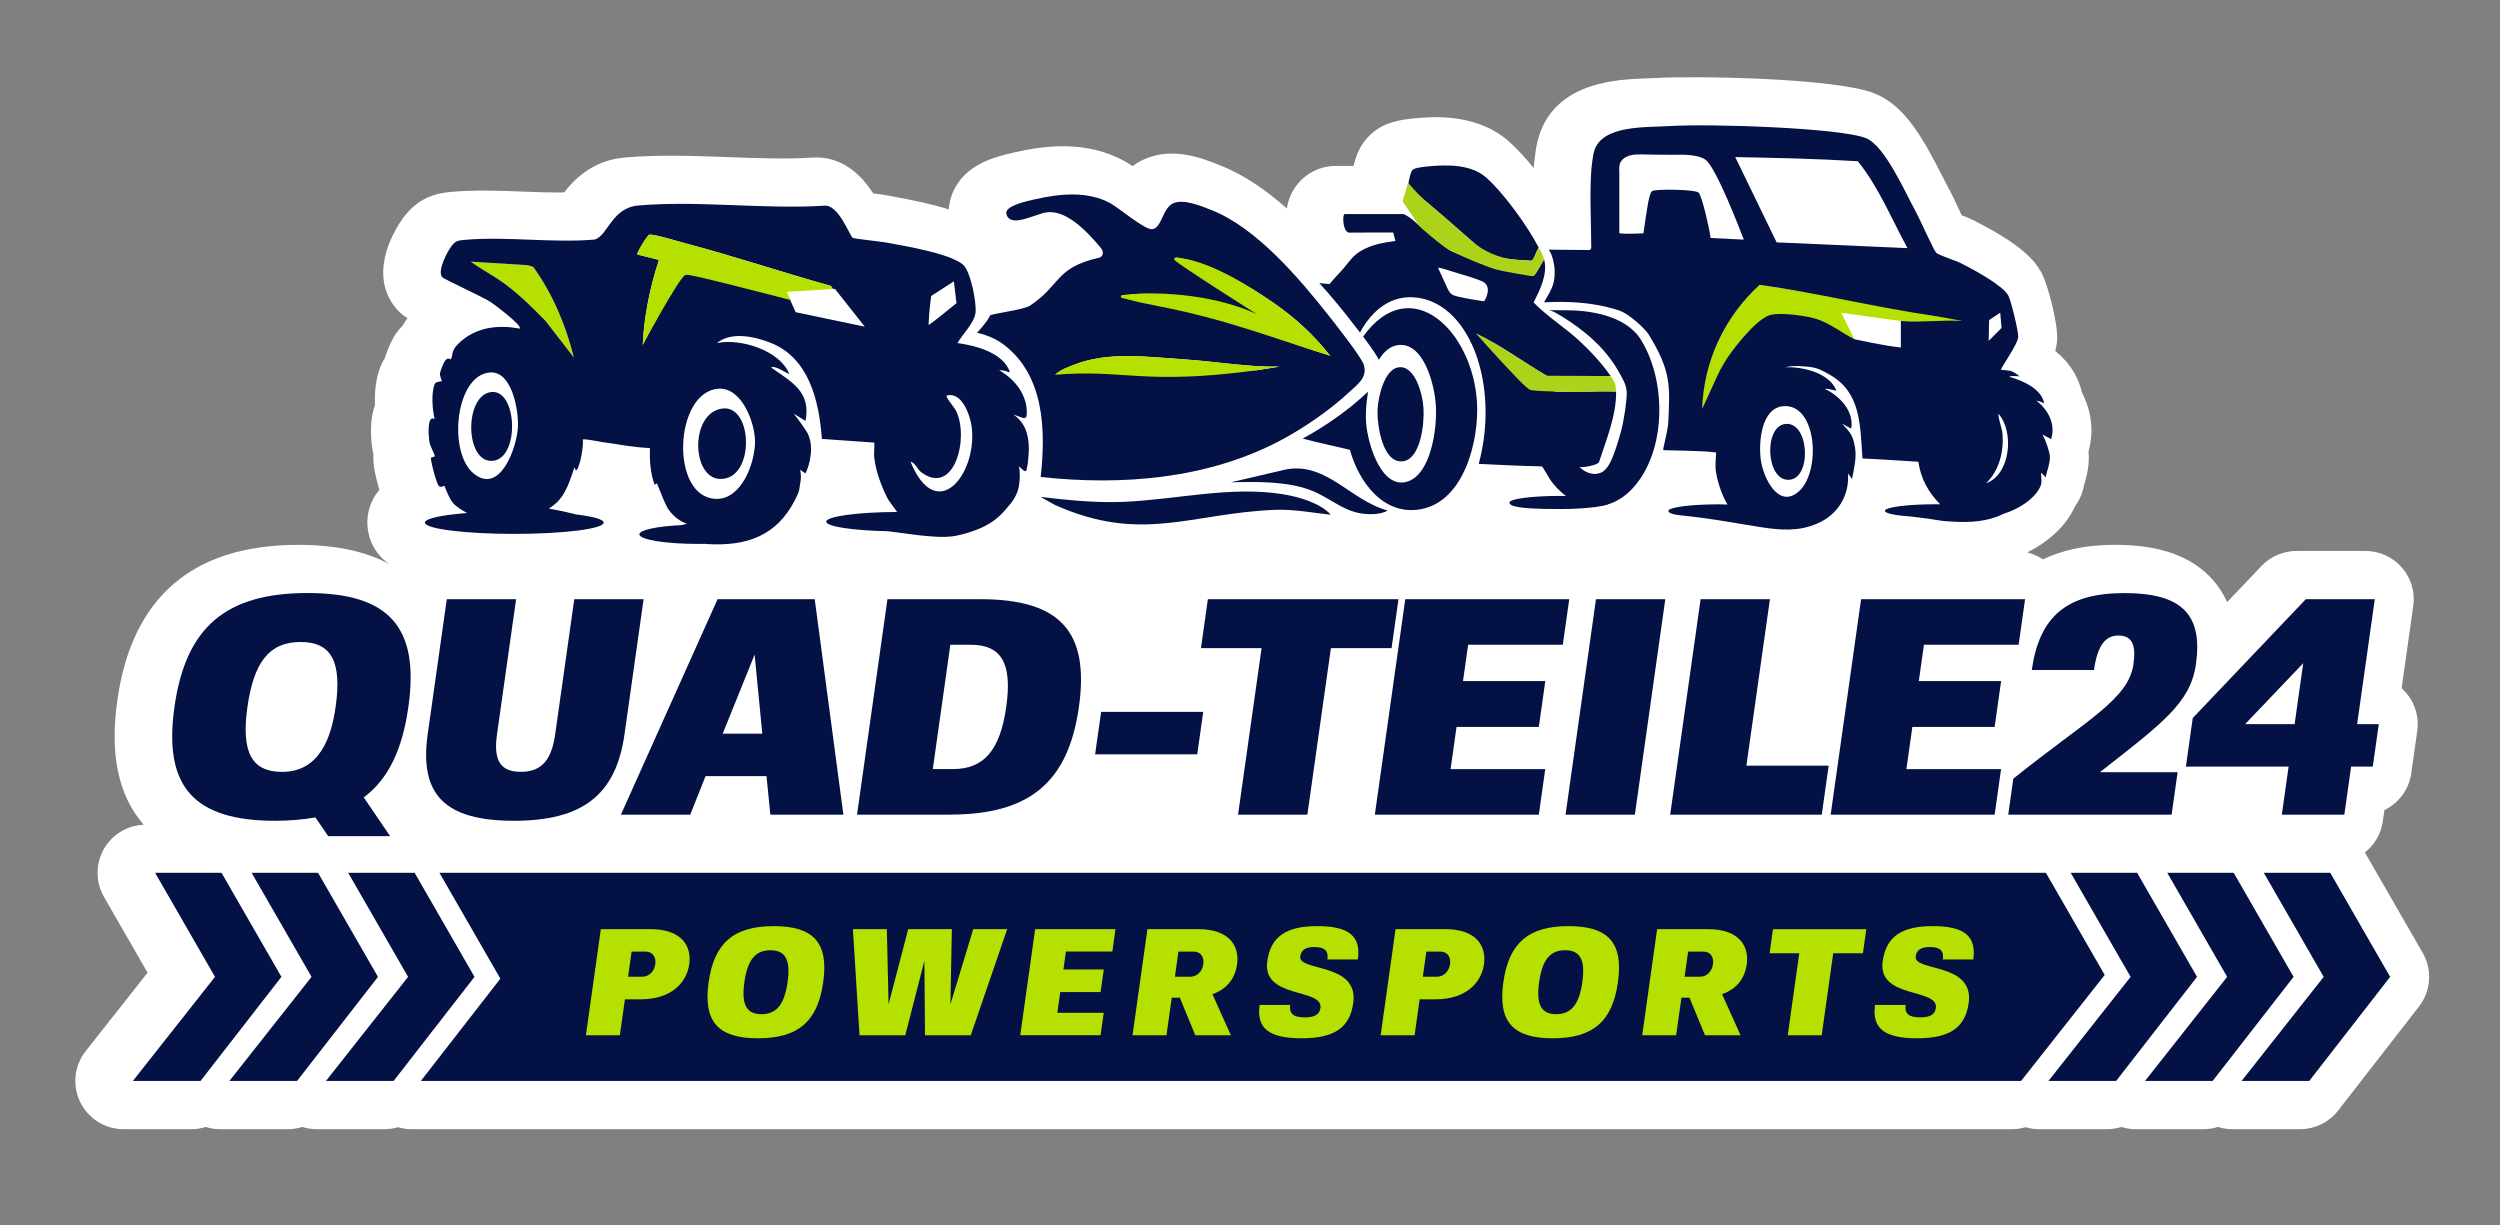 <?xml version="1.0" encoding="UTF-8"?>
<svg id="Ebene_1" data-name="Ebene 1" xmlns="http://www.w3.org/2000/svg" viewBox="0 0 907.09 444.64">
  <rect x="0" y="0" width="907.09" height="444.64" fill="#808080" stroke="none"/>
  <path d="M879.02,345.71l-20.95-36.41c3.43-2.71,5.85-6.67,6.5-11.28l.58-4.1c5.12-2.47,8.9-7.37,9.74-13.32l2.18-15.41c.71-5.02-.79-10.1-4.12-13.92-.49-.56-1.01-1.09-1.55-1.58l4.22-29.84c.71-5.02-.79-10.1-4.12-13.92-3.32-3.83-8.14-6.02-13.21-6.02h-25.04c-4.79,0-9.38,1.97-12.68,5.44l-12.48,13.12c-1.29-2.86-2.95-5.49-5.01-7.85-7.56-8.7-19.23-12.94-35.66-12.94-10.79,0-19.37,1.99-26.19,5.29-1.73-1.17-3.64-2.03-5.67-2.53,7.26-3.57,13.17-8.87,16.44-14.95.34-.64.65-1.26.92-1.87,1.58-2.13,2.69-4.63,3.18-7.33.08-.32.17-.63.27-.95.69-2.41,1.85-6.44,1.44-11.33,0-.07-.01-.15-.02-.22,2.03-7.2,1.08-14.76-2.4-21.39-.9-4.06-3.31-9.94-9.67-15.03.37-1.39.61-2.82.68-4.3.27-5.75-3.29-19.77-5.74-24.22-2.43-4.43-7.25-10.14-24.58-18.91-1.3-.66-2.72-1.22-4.3-1.82-.46-.97-.92-1.94-1.28-2.72-1.61-3.43-2.56-5.44-3.34-6.84-.61-1.09-1.45-2.75-2.34-4.5-7.34-14.42-13.81-25.8-24.62-30.15-14.36-5.78-66.81-6.37-78.86-5.63-1.04.06-2.21.1-3.45.14-10.84.36-33.41,1.11-39.58,21.21-1.24,4.03-1.71,10.07-1.8,11.24,0,.04,0,.07,0,.11-3.02-3.7-6.12-7.09-9-9.64-11.82-10.44-27.98-8.98-34.04-8.42-5.3.48-11.36,1.37-16.23,5.92-3.8,3.54-5.26,7.77-6.12,11.36h-6.53c-6.89,0-13.24,4.08-16.17,10.4-.72,1.55-1.21,3.26-1.51,5.03-7.49-6.65-15.56-12.22-24.2-15.64l-.43-.17c-5.93-2.36-16.96-6.74-27.35-1.92-1.5.69-2.82,1.51-4,2.39-.97-.66-1.88-1.24-2.78-1.75-14.04-7.82-29.4-5.64-39.74-3.32l-.3.07c-7.62,1.7-16.16,4.15-20.98,11.84-1.71,2.72-2.68,5.75-2.89,8.85-5.49-1.77-12.22-3.21-20.56-4.75l-2-.37c-1.08-.2-2.49-.39-4.83-.68-4.02-6.19-11.04-13.84-22.37-12.98-9.41.58-19.52.21-30.22-.19-12.42-.46-25.26-.94-37.66.15-11.57,1.02-18.31,7.99-21.93,12.66-4.8.08-9.91-.11-15.23-.31-8.47-.32-17.23-.66-25.91.13-5.22.47-11.91,2-17.4,9.62-2.16,3-12.49,18.61-3.4,31.38,1.47,2.06,2.89,3.42,5.12,4.83-.68.91-1.25,1.8-1.74,2.67-1,.99-1.92,2.11-2.74,3.34-.98,1.49-2.68,4.9-3.7,8.38-.81,1.27-1.34,2.42-1.67,3.27-1.76,4.55-2.11,9.55-1.94,13.79-1.52,4.3-1.86,9.56-.99,15.75.11.79.26,1.54.44,2.25-.05.63-.06,1.26-.05,1.88.08,2.43.71,5.77,1.89,9.91.1.34.2.69.31,1.07-3.77,4.3-4.37,9.18-4.37,11.85s.7,10.07,8.05,15.11c-8.57-4.71-19.53-7.04-33.16-7.04-38.25,0-60.32,18.96-65.6,56.37-2.79,19.73.34,34.5,9.55,45.17-5.95.26-11.38,3.53-14.38,8.71-3.13,5.41-3.13,12.07-.02,17.49l15.82,27.48-22.45,28.45c-4.15,5.26-4.93,12.44-2.01,18.47,2.92,6.03,9.04,9.87,15.75,9.87h24.55c1.8,0,3.57-.28,5.25-.81,1.67.52,3.43.81,5.24.81h24.55c1.8,0,3.57-.28,5.25-.81,1.67.52,3.43.81,5.24.81h24.55c1.69,0,3.36-.25,4.94-.71,1.58.46,3.24.71,4.94.71h580.62c1.7,0,3.37-.25,4.97-.72,1.59.47,3.26.72,4.97.72h24.55c1.8,0,3.57-.28,5.25-.81,1.67.52,3.43.81,5.24.81h24.55c1.8,0,3.57-.28,5.25-.81,1.67.52,3.43.81,5.24.81h24.55c5.4,0,10.5-2.5,13.82-6.76l29.34-37.75c4.36-5.61,4.9-13.31,1.35-19.47Z" style="fill: #fff;"/>
  <g>
    <path d="M119.09,303.39l-4.65-6.81c-4.38.78-9.15,1.23-14.54,1.23-29.64,0-40.69-12.4-36.6-41.32,4.09-28.92,18.64-41.32,48.28-41.32s40.69,12.39,36.6,41.32c-2.19,15.52-7.3,26.24-16.2,32.83l9.57,14.07h-22.45ZM121.78,256.5c2.32-16.41-1.5-23.56-12.73-23.56s-16.95,7.15-19.27,23.56c-2.32,16.41,1.5,23.56,12.61,23.56,13.7,0,17.85-12.73,19.38-23.56Z" style="fill: #031144;"/>
    <path d="M162.11,217.41h25.15l-6.93,49.02c-1.34,9.49,1.22,13.62,8.63,13.62s11.14-4.13,12.48-13.62l6.93-49.02h25.15l-6.93,49.02c-3.11,22-15.21,31.38-40.14,31.38s-34.37-9.38-31.27-31.38l6.93-49.02Z" style="fill: #031144;"/>
    <path d="M278.12,281.62h-22.12l-5.56,13.96h-25.15l35.07-78.17h35.25l10.4,78.17h-26.5l-1.39-13.96ZM262.22,266.21h14.37l-2.79-28.7-11.58,28.7Z" style="fill: #031144;"/>
    <path d="M344.64,295.58h-33.68l11.04-78.17h33.68c28.97,0,39.66,11.72,35.79,39.08-3.87,27.36-17.87,39.08-46.84,39.08ZM344.82,233.94l-6.37,45.11h7.3c11.23,0,17.13-6.81,19.35-22.56,2.23-15.74-1.64-22.56-12.98-22.56h-7.3Z" style="fill: #031144;"/>
    <path d="M397.35,273.69l2.18-15.41h37.05l-2.18,15.41h-37.05Z" style="fill: #031144;"/>
    <path d="M504.9,235.17h-22l-8.54,60.41h-25.15l8.54-60.41h-22l2.51-17.75h69.16l-2.51,17.75Z" style="fill: #031144;"/>
    <path d="M567.04,233.94h-34.35l-1.86,13.18h29.86l-2.35,16.64h-29.86l-2.16,15.3h34.35l-2.33,16.53h-59.5l11.04-78.17h59.5l-2.34,16.53h0Z" style="fill: #031144;"/>
    <path d="M604.23,217.41l-11.04,78.17h-25.15l11.04-78.17h25.15Z" style="fill: #031144;"/>
    <path d="M661.01,295.58h-55.01l11.04-78.17h25.15l-8.54,60.41h29.86l-2.51,17.75Z" style="fill: #031144;"/>
    <path d="M732.43,233.94h-34.35l-1.86,13.18h29.86l-2.35,16.64h-29.86l-2.16,15.3h34.35l-2.33,16.53h-59.5l11.04-78.17h59.5l-2.34,16.53h0Z" style="fill: #031144;"/>
    <path d="M761.94,280.17h28.18l-2.18,15.41h-59.28l1.85-13.06c26.59-21.33,41.78-28.7,43.59-41.54,1.03-7.26-.66-10.38-5.49-10.38s-7.61,3.8-8.84,12.51h-22.57c2.76-19.54,12.81-27.92,33.58-27.92s28.55,7.7,25.99,25.79c-1.97,13.96-12,21.33-34.84,39.19h0Z" style="fill: #031144;"/>
    <path d="M836.62,217.41h25.04l-6.41,45.34h7.86l-2.18,15.41h-7.86l-2.46,17.42h-22.68l2.46-17.42h-37.27l2.49-17.64,41.01-43.1h0ZM832.57,262.75l3.12-22.11-21.09,22.11h17.96Z" style="fill: #031144;"/>
  </g>
  <g>
    <g>
      <g>
        <polygon points="742.33 316.69 159.45 316.69 181.55 355.09 152.71 392.19 733.34 392.19 763.66 353.75 742.33 316.69" style="fill: #031144;"/>
        <polygon points="80.38 316.69 56.28 316.69 78.01 354.44 48.22 392.19 72.77 392.19 102.11 354.44 80.38 316.69" style="fill: #031144;"/>
        <polygon points="115.41 316.69 91.31 316.69 113.04 354.44 83.25 392.19 107.8 392.19 137.14 354.44 115.41 316.69" style="fill: #031144;"/>
        <polygon points="150.45 316.69 126.34 316.69 148.07 354.44 118.28 392.19 142.08 392.19 142.83 392.19 172.17 354.44 150.45 316.69" style="fill: #031144;"/>
        <polygon points="775.43 316.69 773.06 316.69 751.33 316.69 773.06 354.44 743.27 392.19 761.89 392.19 767.82 392.19 797.16 354.44 775.43 316.69" style="fill: #031144;"/>
        <polygon points="810.47 316.69 786.36 316.69 808.09 354.44 778.3 392.19 802.85 392.19 832.19 354.44 810.47 316.69" style="fill: #031144;"/>
        <polygon points="845.5 316.69 821.4 316.69 843.12 354.44 813.34 392.19 837.89 392.19 867.23 354.44 845.5 316.69" style="fill: #031144;"/>
      </g>
      <g>
        <path d="M377.61,173.07c1.85-17.17,1.31-36.82-13.42-48.04-4.38-3.33-9.69-4.29-9.69-4.29,0,0,3.6-3.79,4.74-6.26.29-.64,12.13-2.02,14.51-3.6,11.32-7.52,8.94-13.68,24.92-17.34.61-.14,1.09-.46,1.33-1.06.33-.8.09-1.73-.46-2.39-5.5-6.63-12.94-14.15-20-13.02-4.04.64-13.14,5.88-14.41.51-.69-2.93,7.87-4.71,10.5-5.3,8.95-2.01,19.1-3.08,27.39,1.54,2.98,1.66,12.37,9.59,14.96,9.35,3.63-.34,3.7-7.56,7.69-9.41,3.71-1.72,10.31,1.03,13.97,2.48,16.3,6.46,31.82,24.79,42.62,38.47,2.39,3.03,11.74,14.91,12.57,17.62,1.46,4.77-2.38,7.21-5.6,10.22-6.62,6.2-16.26,12.81-24.28,17.07-26.68,14.19-57.63,16.65-87.33,13.45ZM482.65,129.08c-5.94-7.54-12.65-13.71-20.53-19.18-9.15-6.34-22.87-14.47-33.86-16.2-.69-.11-2.21-.65-2.05.58l31.87,20.84c-12.38-5.9-32.32-9.29-47.42-8.36-1.13.07-1.24,1.7-.12,1.92,7.37,1.41,19.64,3.67,26.55,5.44,15.48,3.98,30.32,10.28,45.57,14.96ZM464.26,133.03c-11.55.22-22.97-1.87-34.47-2.63-13.62-.89-27.85-3.02-40.54,2.12-1.78.72-4.53,1.64-5.73,3.12,26.43-3.57,48.35-.32,72.53-1.31l8.21-1.3Z" style="fill: #031144;"/>
        <path d="M482.86,186.77c-6.75-.74-13.47-2.05-20.31-1.78-30.27,1.19-48.4,12.34-79.86-1.82l-5.08-2.85c9.89,1.14,19.71,2.17,29.72,1.78,19.17-.74,38.85-5.84,58.02-2.8,5.62.89,13.73,3.16,17.51,7.48Z" style="fill: #031144;"/>
        <path d="M503.46,185.22c-1.02.8-3.37,1.21-4.64,1.29-10.09.64-14.42-4.99-22.66-8.4-8.61-3.56-20.4-3.35-29.59-3.11l18.37-4.28c15.66-4.25,24.71,10.84,38.52,14.5Z" style="fill: #031144;"/>
        <path d="M672.87,123.08c-4.44-2.15-6.13-3.14-9.14-4.77-3.36-1.82-7.06-2.94-10.87-3.26-3.93-.34-8.68-.56-10.69.03-2.75.82-6.44,3.55-9.81,7.45-4.3,4.97-7.8,10.59-10.55,16.57l-4.23,9.22c.62-17.4,8.12-33.31,20.86-44.97,21.15,3,63.04,11.24,63.04,11.24l8.78.84,1.64,2.07-22.23-1.02-21.63-3,4.8,9.61Z" style="fill: #b5e000;"/>
        <path d="M208.24,129.74l-10.16-13.13c-4.99-5.14-10.03-10.14-15.89-14.31-3.68-2.62-7.72-4.68-11.37-7.34l20.71,1.27,1.98.65c7.05,9.81,11.8,21.17,14.72,32.86Z" style="fill: #b5e000;"/>
        <path d="M482.65,129.08c-15.26-4.68-30.33-10.27-45.81-14.25-9.91-2.55-13.23-3.04-23.2-5.1-.52-.11-3.71-.89-6.56-1.62-.57-.15-.52-.97.06-1.04,15.19-1.87,35.6.59,48.96,6.96,0,0-29.24-18.43-29.91-19.73-.66-1.3,1.55-.75,2.54-.61,11.01,1.65,24.23,9.88,33.37,16.22,7.88,5.47,14.59,11.63,20.53,19.18Z" style="fill: #b5e000;"/>
        <path d="M464.26,133.03l-8.21,1.3c-41.14,5.56-47.78-.45-73.29,1.65,1.21-1.48,4.71-2.74,6.49-3.46,12.69-5.14,26.92-3.01,40.54-2.12,11.5.75,22.92,2.84,34.47,2.63Z" style="fill: #b5e000;"/>
        <path d="M647.67,153.84c8.99-1.17,9.91,20.46,1.03,20.26-7.96-.18-8.72-19.26-1.03-20.26Z" style="fill: #031144;"/>
        <path d="M261.92,148.25c11.48-1.74,12.13,26.13-.82,25.52-10.19-.48-10.78-23.76.82-25.52Z" style="fill: #031144;"/>
        <path d="M177.7,142.33c10.21-2.13,11.2,24.98.5,24.9-9.38-.07-9.69-22.98-.5-24.9Z" style="fill: #031144;"/>
        <g>
          <path d="M558.31,89.82c-.82,1.17-1.38,3.37-2.2,4.42-.15.19-.24.35-.52.35-5.17-.18-10.32-.76-15.39-1.78-7.46-6.35-14.71-12.97-22.24-19.25-2.35-1.96-4.69-4.01-7.28-5.64.42-1.46.98-5.49,1.84-6.29s4.56-1.17,5.88-1.29c6.96-.63,15.43-.71,20.88,4.11,6.35,5.61,15.13,17.82,19.02,25.38Z" style="fill: #031144;"/>
          <path d="M507.25,133.31c6.09-1.1,8.95,9.58,9.25,14.88.33,5.67-1.06,18.4-7.51,19.18-7.27.88-9.45-13.01-9.14-19.01.24-4.71,2.55-14.17,7.4-15.05Z" style="fill: #031144;"/>
          <g>
            <path d="M494.59,122.12c3.8,5.07,5.17,7.31,5.71,8.42,1.74-2.88,4.02-4.93,6.93-5.32,9.33-1.25,13.4,14.41,13.78,22.37.4,8.14-1.84,24.04-9.96,27.01-9.59,3.51-14.69-13.04-15.36-20.96-.25-2.96-.07-7.21.69-11.52-.12.11-.24.22-.36.32-.39.35-.79.7-1.18,1.06-5.73,5.35-14.38,11.44-22.19,15.64,5.67,1.51,11.44,2.68,17.15,4.07,3.19,11.6,12.19,24.17,25.93,21.51,15.7-3.04,20.95-25.16,20.18-38.64-1.49-26.15-24.14-47.84-41.32-23.97Z" style="fill: #031144;"/>
            <path d="M595.37,123.23c-5.7-9.07-19.28-10.7-27.32-10.65-8.04.05-6.1-.46-3.51.96,2.96,1.63,7.05,4.35,10.36,7.03,4.98,4.02,9.35,8.76,12.48,14.39,1.38,2.48,2.76,4.6,2.86,7.53.09,2.48-1.03,10.34-2.11,14.15-.92,3.22-1.24,4.5-2.71,8.45-.78,2.09-2.16,5.18-4.19,6.24-2.16,1.13-4.54.62-6.54-.59-.19-.12-1.65-1.22-1.7-1.29-.02-.03.18.05.38.05.47.01,1.3-.09,1.94-.14,1.06-.08,4.34-.8,4.85-1.65,2.59-7.89,6.41-17.23,6.21-25.64-7.2-.29-14.7.39-21.87,0-4.05-.21-28.92-21.04-28.92-21.04,9.07,4.28,17.07,10.35,25.71,15.35l23.11.05c-3.1-4.52-7.58-9.32-11.63-13.02-5.24-4.78-11.36-8.58-16.32-13.65,2.34-4.67,5.18-10.28,3.81-15.62-.8,1.02-2.96,5.58-3.92,5.97-.6.25-11.01-3.06-12.56-3.53-4.75-1.43-12.65-3.33-16.85-5.32-3.51-1.66-14.24-11.41-14.24-11.41,0,0-2.73-2.19-3.66-2.19h-21.1c-1.04,0-.76,7.52,2.17,6.73l15.41-.02.8,3.04c-5.04.71-10.44,1.65-14.46,5-1.83,1.52-3.02,3.46-4.57,5.2-1.61,1.81-3.32,3.53-4.83,5.42-1.3-.03-2.56-.16-3.78-.35,3.94,4.34,7.38,8.5,10.06,11.89,1.86,2.35,3.41,4.35,4.73,6.08,4.29-7.97,11.42-14.17,21.37-12.56,11.37,1.84,18.36,12.61,21.49,22.81,3.66,11.91,3.48,25.44.21,37.41,7.63.4,15.24.75,22.9.91.38.11,2.4,3.91,2.93,4.67,7.78,11.17,20.85,13.61,30.39,2.88,11.98-13.47,11.92-38.7,2.59-53.55ZM525.36,105l-3.58-7.81c.32-.28,4.84,1.22,5.6,1.46,3.13.96,7.22,2.09,10.17,3.31,4.55,1.88.96,7.37.96,7.37,0,0-6.73-.97-9.82-1.79-1.86-.49-2.39-.86-3.33-2.53Z" style="fill: #031144;"/>
          </g>
          <path d="M558.31,89.82c.78,1.51,1.51,2.61,1.96,4.34-.8,1.02-2.96,5.58-3.92,5.97-.6.25-11.9-1.86-13.45-2.32-4.75-1.43-11.76-4.54-15.96-6.52-2.97-1.4-7.45-5.37-10.7-8.12-1.04-.88-1.91-1.95-2.62-3.12-1.38-2.27-3.06-4.35-4.7-7.05.53-1.72,1.5-4.92,2-6.65,2.91,3.31,4.69,5.26,7.04,7.22,5.38,4.49,10.62,9.16,15.9,13.77,4.44,3.88,9.98,6.32,15.85,6.88,1.95.19,3.91.31,5.87.38.28,0,.37-.16.52-.35.82-1.05,1.38-3.25,2.2-4.42Z" style="fill: #add21a;"/>
          <path d="M584.41,136.44c1.43,2.09,1.89,2.96,1.96,5.64-7.2-.29-14.7.39-21.87,0-2.44-.13-5.78-.11-8.99-.51-1.15-.14-5.46-4.77-6.57-5.93-6.62-6.92-13.35-14.6-13.35-14.6,9.07,4.28,17.07,10.35,25.71,15.35l23.11.05Z" style="fill: #add21a;"/>
        </g>
        <path d="M547.69,182.32c0,1.32,2.64,2.38,18.13,2.38,10.01,0,18.13-1.07,18.13-2.38s-8.11-2.38-18.13-2.38-18.13,1.07-18.13,2.38Z" style="fill: #031144;"/>
        <path d="M372.91,158.53c-.48-2.11-1.33-5.42-5.15-8.1l3.48,1.23c.59.21,1.22-.21,1.27-.83.59-7.14-4.02-13.08-9.99-16.5,1.39.07,1.22-.03,3.65.7.13.04.26-.09.21-.21-2.55-6.9-12.34-9.43-18.97-10.34,1.8-3.19,5.99-7.18,6.53-10.87.51-3.51-1.77-15.36-4.59-17.65-4.99-4.07-20.8-6.65-27.53-7.92-1.98-.37-11.85-1.41-12.39-1.73-1.16-.71-5.11-12.16-10.31-11.68-21.8,1.38-46.1-1.96-67.61-.06-9.65.85-11.09,11.29-15.87,12.36-15.22,1.3-32.15-1.26-47.16.11-2.41.22-3.33.41-4.79,2.43-1.58,2.19-4.97,8.7-3.33,11.01.58.81,14.77,7.18,17.76,9.16.93.62,11.72,8.63,10.42,9.6-7.99-1.52-15.93-.51-22.01,5.24-3.18,3.01-1.99,4.34-2.97,5.91-.07.11-1.09-1.02-2.21.69-.43.65-1.62,3.59-1.7,4.31-.12,1.24.75,2.76.67,2.88-.15.2-2.2.03-2.63,1.15-1.3,3.35-.8,9.16,0,12.65-2.84-1.75-2.18,6.22-1.91,8.15.24,1.74,1.99,4.49,1.95,5.3-.02.34-1.41.34-1.4.7.06,1.8,2.2,9.97,3.09,10.29,1.19.43,1.72-.53,1.88-.14.45,1.12,1.6,4.27,2.9,5.93,1.29,1.64,3.43,2.8,5.26,3.84-9.18.72-15.29,2.01-15.29,3.48,0,2.27,14.52,4.1,32.44,4.1s32.44-1.84,32.44-4.1c0-1.16-3.83-2.21-9.98-2.96-1.54-.39-3.09-.76-4.65-1.1-.91-.19-1.82-.38-2.73-.55-.47-.09-.95-.17-1.43-.25-.22-.04-1.03-.3-1.21-.19,5.65-3.36,7.16-8.43,9.32-14.86.27-.32.36,1.19.74.92,1.39-1.03,2.71-9.3,2.36-11.06-.12-.61,5.36.59,7.29.86,6.74.92,9.62,1.72,17.05,2.16-.13,4.39.13,8.95,1.65,13.12.26.71.66-1.04,1.08.1.83,2.21,2.88,7.2,3.65,8.48,1.21,2.05,4.11,4.91,7.05,5.71-.86.3-1.49.44-2,.53-8.81.42-15.25,1.76-15.25,3.34,0,1.92,9.45,3.48,21.11,3.48.85,0,1.68-.01,2.5-.03.29.03.58.06.87.08,14.37.86,25.3-2.89,31.98-16,.48-.94,1.42-2.83,1.52-3.67.22-1.83,1.04-4.41.34-7.28l1.95,1.31c1.53-3.03,3.25-9.69.74-14.62-.26-.51-2.97-4.59-5-7.04l4.27,2.62c2.06-10.67-5.06-14.11-12.47-19.37,1.27-1.05,6.33,2.57,6.56,2.3-3.45-8.56-17.75-12.98-26.25-11.17,5.17-4.26,13.67-2.41,19.48-.11,13.9,5.48,17.6,20.97,18.62,34.88l19.01,1.34c.11,1.83-.19,3.75,0,5.57.53,4.82,2.68,10.52,4.88,14.81.37.72,2.27,3.11,3.42,4.8-14.25.03-25.72,1.59-25.72,3.51,0,1.76,9.69,3.22,22.31,3.47,1.11.14,2.21.28,3.32.42,3.66.46,7.3,1.03,10.98,1.34,3.01.25,6.05.48,9.05.11,3.47-.43,8.71-2.11,11.81-3.7,4.25-2.17,6.46-4.52,9.48-8.27,1.47-1.82,2.57-4.01,2.96-6.37.36-2.25.45-5,.01-7.15.04.19.67.69.83.82.34.29,1.51,1.6,1.91.65.05-.13.06-.54.1-.68.51-1.65.49-3.62.65-5.1.19-1.77.08-4.55-.32-6.29ZM187.92,155.04c-.41,7.31-6.47,24.71-16.12,16.72-9.37-7.76-6.59-35.86,6.09-36.62,7.99-.48,10.35,14.06,10.03,19.89ZM198.08,116.6c-4.99-5.14-10.03-10.14-15.89-14.31-3.68-2.62-7.72-4.68-11.37-7.34l20.71,1.27,1.98.65c7.05,9.81,11.8,21.17,14.72,32.86l-10.16-13.13ZM260.62,141.04c8.51-.63,13.33,12.32,13.33,19.23,0,7.64-4.84,21.03-14.18,20.74-16.8-.52-15.19-38.78.85-39.97ZM288.67,113.27l-.84-1.95c-.64-1.34-1.24-2.76-1.47-3.32-6.69-2.75-13.3-3.7-20.34-5.5-2.86-.73-15.27-3.41-17.26-2.83-2.18.64-5.52,7.88-7.31,9.78l-8.25,15.7c.49-10.45,2.64-21.01,5.9-30.85l-7.88-1.98c-.33-.35,3.52-6.87,4.38-7.15,1.28-.41,11.85,2.79,14.14,3.4,17.21,4.59,34.13,10.25,51.28,15.04.72.09.89.75.97,1.26l.95-.06,10.84,13.72-25.12-5.27ZM337.87,107.4l8.23-5.32.95,7.91s-8.94,7.37-10.14,7.93c.24-5.93.96-10.52.96-10.52ZM330.36,167.48c1.87.5,2.33,2.7,3.96,3.91,11.87,8.78,17.47-12.44,12.55-22.4-.46-.94-3.9-5.02-3.4-5.46,5.58-1.55,8.61,7.23,9.12,11.56,1.99,17.03-12.79,35.47-22.24,12.39Z" style="fill: #031144;"/>
        <path d="M285.49,105.86l16.82-1c-.38-.64-.83-1.18-1.28-1.24-17.15-4.79-34.07-10.45-51.28-15.04-2.29-.61-12.86-3.81-14.14-3.4-.86.27-4.71,6.79-4.38,7.15l7.88,1.98c-3.26,9.84-5.42,20.4-5.9,30.85,0,0,13.38-24.84,15.56-25.48,1.23-.36,22.28,5.12,38.01,9.17l-1.28-2.98Z" style="fill: #b5e000;"/>
        <path d="M738.91,145.41c1.64.15,2.66,1,2.79.89-1.04-5.31-7.83-8.2-12.59-9.57-.03-.02-.06-.04-.09-.06,1.09-.37,1.85-.21,3.68-.13-.83-.92-2.7-1.91-3.51-2.03-1.07-.15-2.15-.26-3.22-.31.94-2.25,6.19-9.38,6.32-11.98.09-1.93-2.61-13.18-3.6-14.98-2.1-3.82-12.96-9.6-17.13-11.71-1.86-.94-8.11-2.89-9.06-3.85-.93-.94-5.92-12.22-7.27-14.66-3.9-7.04-11.26-24.1-18.18-26.89-9.21-3.71-56.15-5.32-71.25-4.39-8.6.53-24.47-.45-27.37,9.02-.5,1.62-.94,5.54-1.07,7.34-.62,8.71,0,18.77,0,27.64,0,.14.06.88-.78.98l-14.66-.14c1.38,1.61,2.13,5.87,2.16,7.35.12,4.78-.67,6.37-3.86,11.76,7.9-.37,17.2-.27,27.02,2.88,4.28,1.37,10,7.25,10.85,8.63,8.39,13.52,7.78,19,7.25,31.68-.16,3.83-2.16,10.09-1.82,10.45.09.1,15.11.15,19.16.86-.09,2.22-.45,4.52-.06,7.05.51,3.34,1.9,7.94,4.17,11.82-.63,0-2.68-.07-3.32-.07-10.01,0-18.13,1.07-18.13,2.38,0,1.45,5.84,1.75,6.67,1.84,7.51.81,14.96,2.09,22.41,3.33,6.43,1.08,13.32,2.36,19.82,1.04,1.81-.37,3.57-.95,5.26-1.68,7.32-3.16,11.6-10.17,11.01-18.14l1.46,2.03c.74-3.77,1.75-7.73,1.08-11.49-.75-4.18-1.35-5.01-4.65-8.57l3.3,1.8c1.06-6.46-4.25-11.91-9.61-14.43,1.34-.2,4.04.77,4.2.61-2.37-6.39-12.44-8.81-18.62-8.42,1.76-.47,3.9-.5,4.54-.47,6.34.29,7.06.55,11.64,3.12,11.35,6.35,11.08,18.22,11.92,30.42,2.28.02,18.56,1.07,20.28,1.18.93,6.36,3.66,11.07,7.9,15.44-.63,0-1.27-.01-1.91-.01-10.01,0-18.13,1.07-18.13,2.38,0,.45.76.69,1.08.81.97.35,2.02.54,3.04.7,1.81.29,3.61.38,5.43.57,1.88.2,3.76.43,5.63.69,1.58.22,3.15.46,4.72.73,1.5.25,3.09.31,4.61.41,3.16.21,6.36.21,9.5-.19,2.99-.38,5.96-1.14,8.68-2.47.09-.05.18-.11.27-.15,5.49-1.66,10.91-5.17,13.1-9.25,1.15-2.15.68-2.56.59-5.73l1.7,1.7c.43-2.5,1.71-5.11,1.49-7.72-.13-1.59-1.38-5.52-2.69-7.79l3.17,1.66c1.71-5.46-1.1-10.63-5.31-13.91ZM674.07,58.5c7.56,9.25,12.28,21.05,18.04,31.53l-47.48-2.09-15.02-30.95c14.68.3,29.2.57,44.46,1.51ZM599.56,69.29c-.62.37-.81,1.31-1.03,1.98-.74,2.3-2.23,13.39-2.23,13.39,0,0-6.51.36-8.75-.03v-22.01c0-1.02-.12-1.98.11-2.9.1-.39.25-.77.51-1.14,1.73-2.56,5.17-2.62,7.87-2.55,3.51.08,6.83.13,10.33.13,2.51,0,4.51-.12,6.74.12,2.27.25,4.02.57,5.65,1.64,3.67,2.4,11.98,23.91,13.97,29.02-5.61-.25-10.51-.52-12.06-.59-.5-3.73-2.88-14.2-4.24-16.35-.84-1.34-15.59-1.48-16.88-.71ZM652.84,178.15c-7.41,6.88-13.12-4.73-13.97-11.39-.81-6.34.16-18.68,8.14-19.38,12.16-1.06,13.85,23.32,5.83,30.77ZM689.7,116.47v9.62c-5.09-.45-16.73-2.96-16.82-3.01-4.5-2.18-8.97-5.87-13.94-7.39-3.85-1.17-13.02-2.45-16.73-1.35-3.93,1.17-9.79,7.74-13.88,13.25-2.16,2.91-3.99,6.04-5.5,9.33l-5.22,11.39c.62-17.39,8.12-33.31,20.86-44.97,21.15,3,41.92,8.12,63.04,11.24,2.83.42,6.38,1.08,10.43,1.88-7.2-.44-15.12.62-22.23,0ZM726.59,157.64c-.19-2.56-1.46-5.03-1.49-7.52,5.79,6.4,4.46,22.08-4.5,25.23,4.7-4.45,6.47-11.34,6-17.71ZM721.71,116.14l4.04-2.67.49,5.51-4.68,4.7.16-7.54Z" style="fill: #031144;"/>
      </g>
    </g>
    <g>
      <path d="M250.09,349.83c-.92,6.54-6.3,12.76-17.63,12.76h-5.72l-1.83,13.03h-12.32l5.41-38.5h18.04c11.33,0,14.96,6.21,14.05,12.7h0ZM237.77,349.83c.34-2.42-.84-4.56-3.54-4.56h-5.06l-1.28,9.13h5.06c2.69,0,4.48-2.14,4.82-4.56h0Z" style="fill: #b5e000;"/>
      <path d="M298.69,356.38c-2,14.24-9.07,20.35-23.65,20.35s-19.93-6.1-17.93-20.35c2-14.24,9.13-20.35,23.65-20.35s19.93,6.1,17.93,20.35ZM270.09,356.38c-1.14,8.08.73,11.6,6.18,11.6s8.36-3.52,9.49-11.6c1.14-8.08-.73-11.6-6.23-11.6s-8.3,3.52-9.44,11.6Z" style="fill: #b5e000;"/>
      <path d="M345.37,337.13l-.53,27.28,8.29-27.28h12.32l-13.22,38.5h-16.61l-.22-27-6.93,27h-16.61l-2.4-38.5h12.32l.62,27.28,7.13-27.28h15.84Z" style="fill: #b5e000;"/>
      <path d="M386.76,345.27l-.91,6.49h14.63l-1.15,8.19h-14.63l-1.06,7.53h16.83l-1.14,8.14h-29.15l5.41-38.5h29.15l-1.14,8.14h-16.83Z" style="fill: #b5e000;"/>
      <path d="M425.16,361.99l-1.92,13.64h-12.32l5.41-38.5h18.48c11.33,0,14.96,6.21,14.05,12.7-.7,5-3.46,8.96-8.95,10.89l6.7,14.9h-12.92l-5.62-13.64h-2.92ZM426.29,354.4h5.55c2.69,0,4.43-2.14,4.77-4.56.34-2.42-.79-4.56-3.48-4.56h-5.55l-1.28,9.13h0Z" style="fill: #b5e000;"/>
      <path d="M491,363.97c-1.25,8.91-6.85,12.76-18.73,12.76s-16.43-3.63-15.24-12.1h11.11c-.44,3.13,1.13,4.51,5.2,4.51,3.63,0,5.42-.99,5.76-3.41,1.03-7.31-21.22-3.19-19.29-16.94,1.25-8.91,6.74-12.76,18.18-12.76s15.88,3.63,14.69,12.1h-11.05c.44-3.13-.96-4.51-4.7-4.51-3.24,0-4.82,1.04-5.15,3.41-.79,5.61,21.33,2.04,19.23,16.94Z" style="fill: #b5e000;"/>
      <path d="M538.45,349.83c-.92,6.54-6.3,12.76-17.63,12.76h-5.72l-1.83,13.03h-12.32l5.41-38.5h18.04c11.33,0,14.96,6.21,14.05,12.7h0ZM526.13,349.83c.34-2.42-.84-4.56-3.54-4.56h-5.06l-1.28,9.13h5.06c2.69,0,4.48-2.14,4.82-4.56h0Z" style="fill: #b5e000;"/>
      <path d="M587.05,356.38c-2,14.24-9.07,20.35-23.65,20.35s-19.93-6.1-17.93-20.35c2-14.24,9.13-20.35,23.65-20.35s19.93,6.1,17.93,20.35ZM558.45,356.38c-1.14,8.08.73,11.6,6.18,11.6s8.36-3.52,9.49-11.6c1.14-8.08-.73-11.6-6.23-11.6s-8.3,3.52-9.44,11.6Z" style="fill: #b5e000;"/>
      <path d="M610.09,361.99l-1.92,13.64h-12.32l5.41-38.5h18.48c11.33,0,14.96,6.21,14.05,12.7-.7,5-3.46,8.96-8.96,10.89l6.71,14.9h-12.92l-5.62-13.64h-2.92ZM611.22,354.4h5.55c2.69,0,4.43-2.14,4.77-4.56.34-2.42-.79-4.56-3.48-4.56h-5.55l-1.28,9.13h0Z" style="fill: #b5e000;"/>
      <path d="M675.94,345.88h-10.78l-4.18,29.75h-12.32l4.18-29.75h-10.78l1.23-8.74h33.88l-1.23,8.74Z" style="fill: #b5e000;"/>
      <path d="M714.3,363.97c-1.25,8.91-6.85,12.76-18.73,12.76s-16.43-3.63-15.24-12.1h11.11c-.44,3.13,1.13,4.51,5.2,4.51,3.63,0,5.42-.99,5.76-3.41,1.03-7.31-21.22-3.19-19.29-16.94,1.25-8.91,6.74-12.76,18.18-12.76s15.88,3.63,14.69,12.1h-11.05c.44-3.13-.96-4.51-4.7-4.51-3.24,0-4.82,1.04-5.15,3.41-.79,5.61,21.33,2.04,19.23,16.94Z" style="fill: #b5e000;"/>
    </g>
  </g>
</svg>